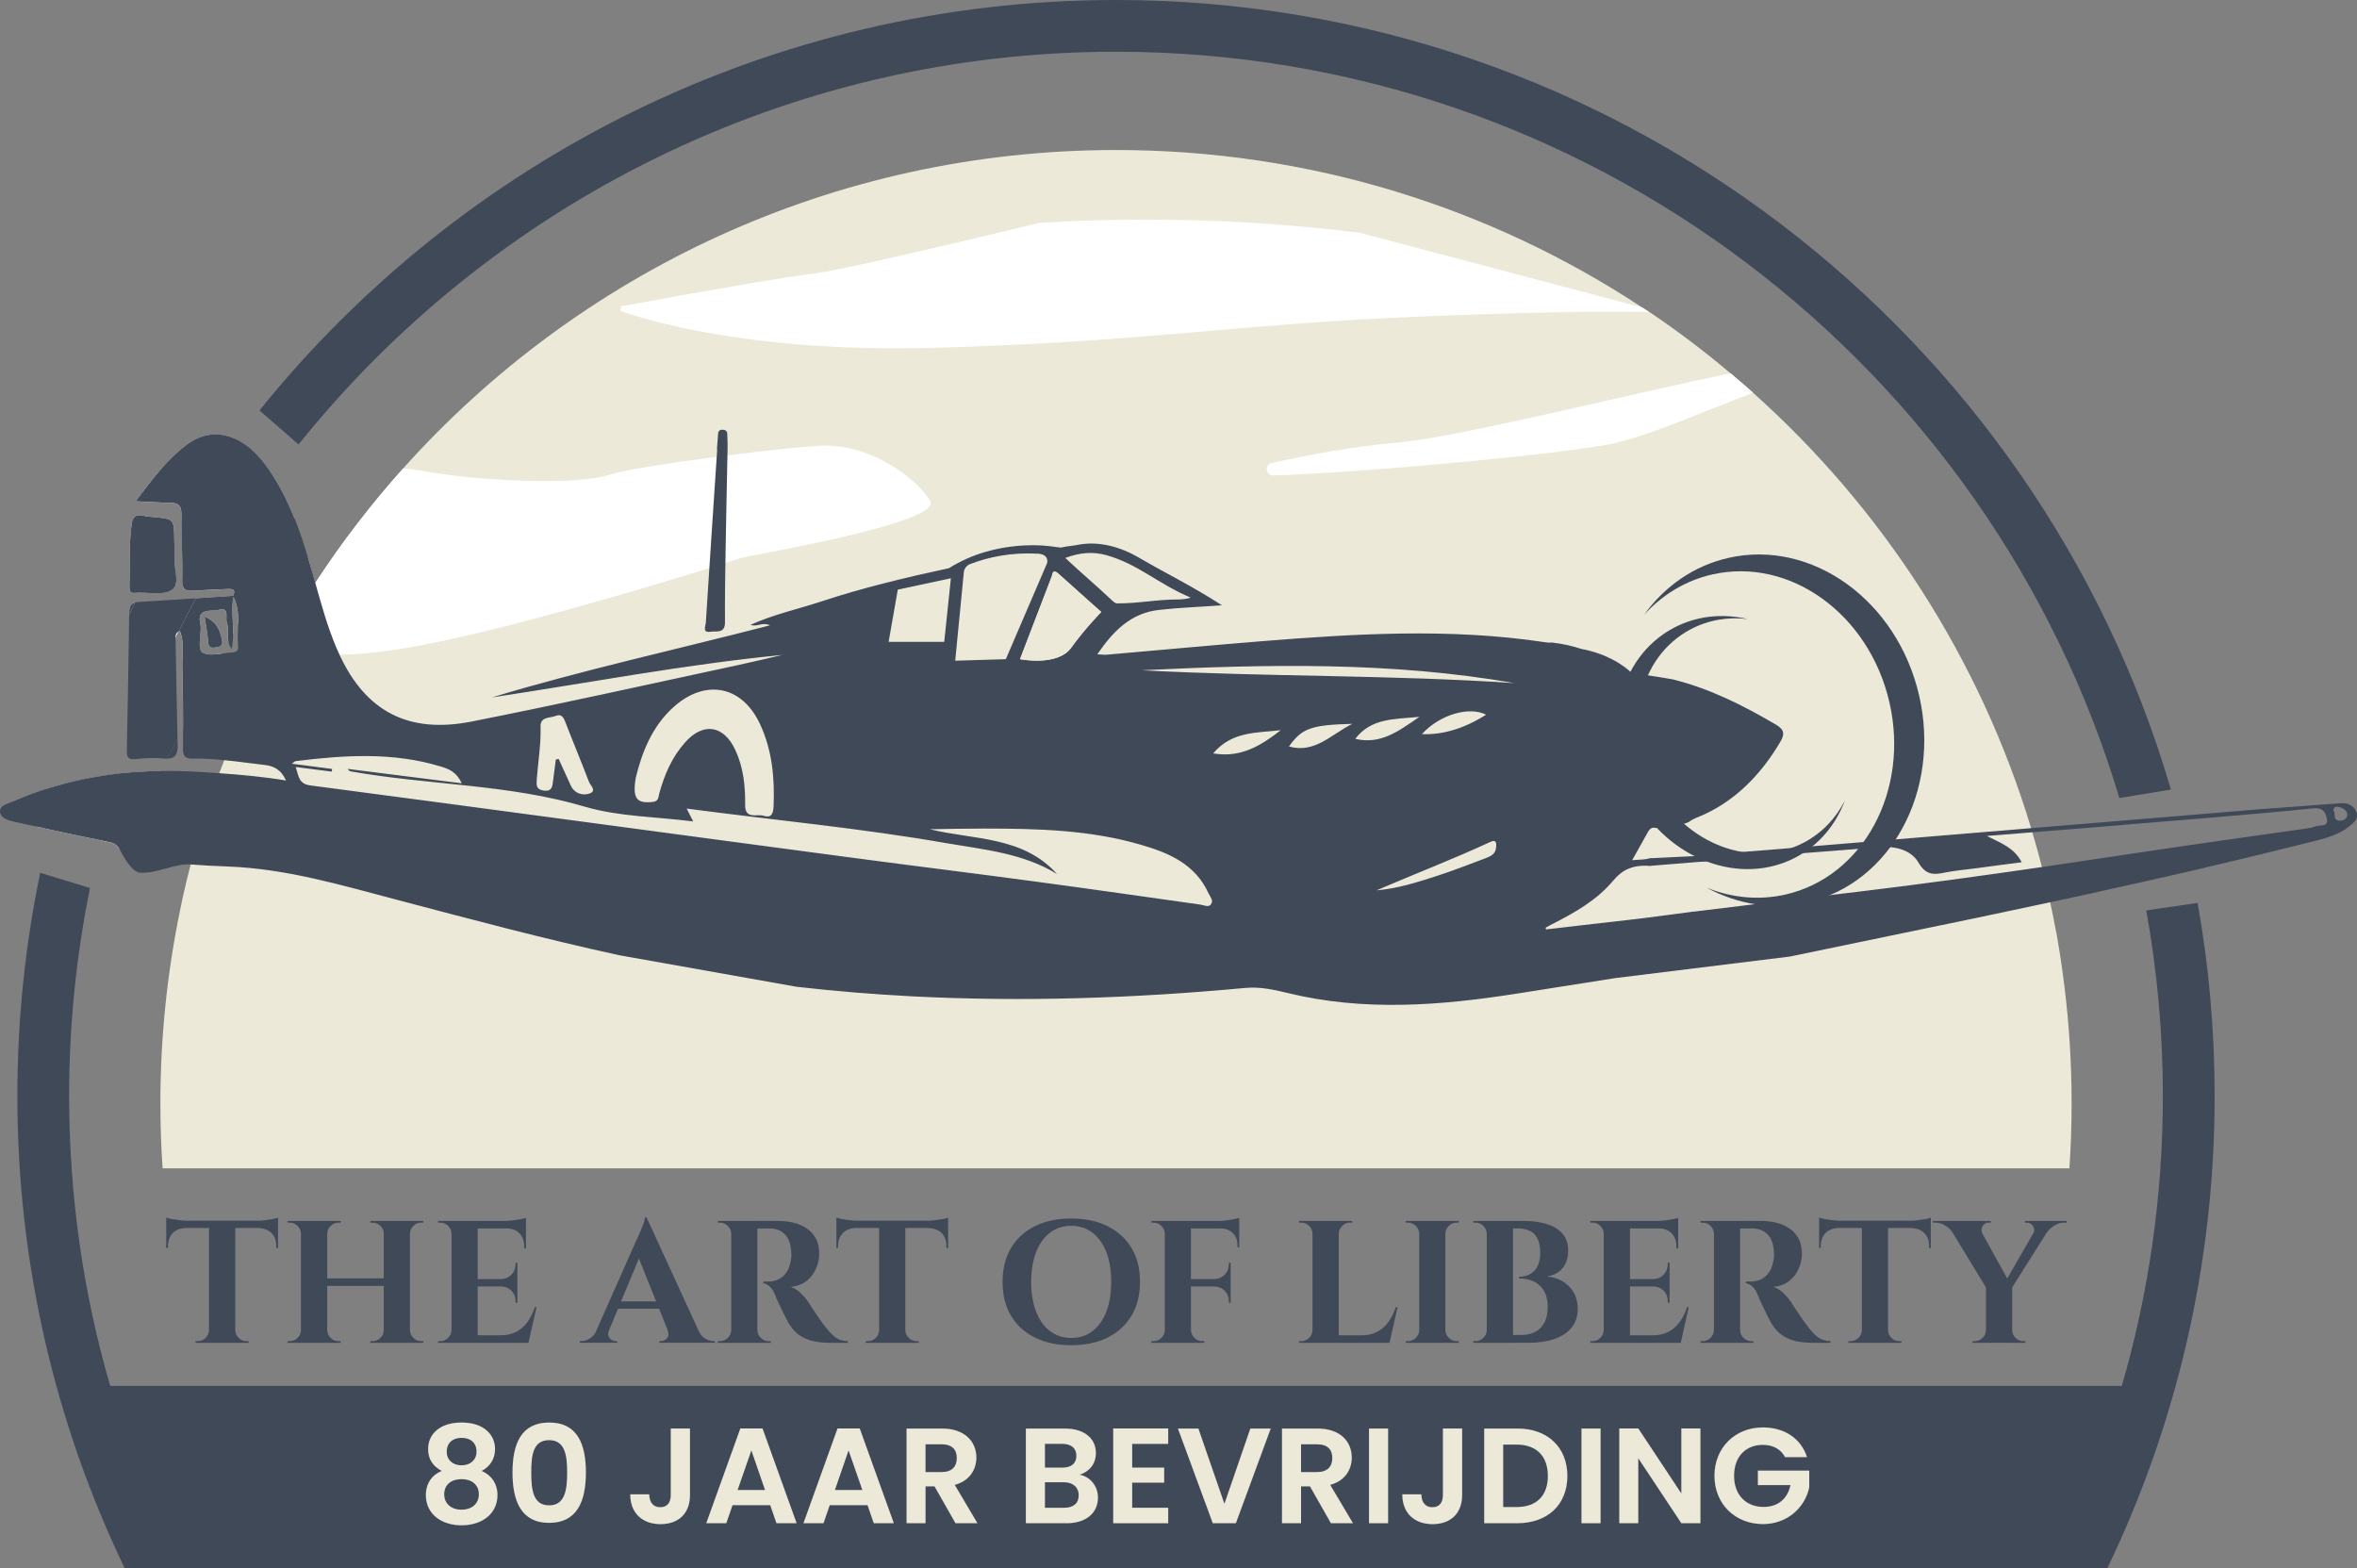 <?xml version="1.0" encoding="UTF-8"?> <svg xmlns="http://www.w3.org/2000/svg" width="233" height="155" viewBox="0 0 233 155" fill="none"><rect x="0" y="0" width="233" height="155" fill="#808080" stroke="none"/><g clip-path="url(#clip0_34_2)"><path d="M204.788 109.054C204.788 111.215 204.716 113.365 204.569 115.486H16.075C15.928 113.368 15.856 111.215 15.856 109.054C15.856 102.498 16.536 96.088 17.814 89.909V89.898C18.118 88.416 18.462 86.934 18.849 85.463C18.892 85.274 18.942 85.077 18.996 84.888C19.089 84.523 19.196 84.167 19.289 83.802C19.361 83.563 19.425 83.323 19.497 83.081C20.146 80.835 20.869 78.614 21.674 76.442C21.831 76.014 22 75.575 22.165 75.149C23.797 70.932 25.724 66.85 27.932 62.946C28.949 61.139 30.026 59.365 31.165 57.632V57.622C33.772 53.633 36.671 49.855 39.832 46.326C57.132 27.003 82.303 14.829 110.321 14.829C129.535 14.829 147.421 20.55 162.336 30.395C162.576 30.542 162.808 30.699 163.048 30.856H163.08C165.865 32.734 168.522 34.749 171.085 36.912C171.83 37.537 172.561 38.176 173.294 38.822C186.075 50.232 195.723 65.067 200.789 81.876C200.832 82.001 200.861 82.137 200.904 82.272C201.24 83.411 201.563 84.547 201.856 85.707C202.149 86.865 202.422 88.025 202.672 89.204C202.872 90.111 203.059 91.032 203.227 91.961C203.238 92.014 203.248 92.064 203.259 92.118C203.281 92.221 203.302 92.325 203.323 92.432C203.355 92.599 203.377 92.767 203.406 92.932C203.667 94.435 203.889 95.96 204.075 97.485C204.548 101.284 204.788 105.148 204.788 109.062V109.054Z" fill="#EDE9D8"></path><path d="M217.243 89.249L212.166 89.992C213.244 95.941 213.809 102.08 213.809 108.333C213.809 118.272 212.396 127.888 209.749 136.991H10.894C8.245 127.888 6.834 118.272 6.834 108.333C6.834 101.298 7.547 94.417 8.896 87.778L3.977 86.274C2.491 93.406 1.718 100.776 1.718 108.333C1.718 125.036 5.527 140.863 12.319 155H208.327C215.119 140.865 218.928 125.038 218.928 108.333C218.928 101.83 218.352 95.452 217.243 89.249ZM45.632 150.772C43.634 150.772 42.105 149.654 42.105 147.786C42.105 146.637 42.703 145.793 43.676 145.397C42.871 144.979 42.327 144.301 42.327 143.236C42.327 141.826 43.404 140.615 45.634 140.615C47.864 140.615 48.942 141.847 48.942 143.236C48.942 144.269 48.377 145.011 47.614 145.397C48.577 145.815 49.185 146.65 49.185 147.786C49.185 149.654 47.646 150.772 45.637 150.772H45.632ZM54.288 150.532C51.524 150.532 50.668 148.404 50.668 145.554C50.668 142.704 51.527 140.615 54.288 140.615C57.049 140.615 57.919 142.723 57.919 145.554C57.919 148.385 57.06 150.532 54.288 150.532ZM68.207 147.776C68.207 149.622 67.026 150.657 65.297 150.657C63.569 150.657 62.304 149.604 62.304 147.714H64.177C64.198 148.497 64.553 148.989 65.265 148.989C65.977 148.989 66.311 148.518 66.311 147.778V141.211H68.205V147.778L68.207 147.776ZM76.757 150.564L76.141 148.779H72.414L71.795 150.564H69.819L73.188 141.201H75.375L78.744 150.564H76.754H76.757ZM86.376 150.564L85.76 148.779H82.023L81.407 150.564H79.427L82.796 141.201H84.984L88.353 150.564H86.374H86.376ZM94.456 150.564L92.384 146.922H91.495V150.564H89.623V141.211H93.139C95.387 141.211 96.518 142.515 96.518 144.082C96.518 145.221 95.892 146.368 94.384 146.775L96.625 150.564H94.459H94.456ZM105.458 150.564H101.419V141.211H105.292C107.25 141.211 108.338 142.233 108.338 143.622C108.338 144.761 107.648 145.469 106.738 145.772C107.805 145.961 108.549 146.929 108.549 148.026C108.549 149.519 107.408 150.562 105.463 150.562L105.458 150.564ZM115.485 142.725H111.926V145.075H115.087V146.557H111.926V149.042H115.485V150.567H110.054V141.203H115.485V142.728V142.725ZM122.173 150.564H119.892L116.448 141.211H118.467L121.042 148.654L123.605 141.211H125.614L122.17 150.564H122.173ZM131.57 150.564L129.498 146.922H128.617V150.564H126.734V141.211H130.25C132.509 141.211 133.63 142.515 133.63 144.082C133.63 145.221 133.003 146.368 131.496 146.775L133.747 150.564H131.57ZM137.223 150.564H135.34V141.211H137.223V150.564ZM144.538 147.776C144.538 149.622 143.356 150.657 141.617 150.657C139.877 150.657 138.624 149.604 138.624 147.714H140.507C140.518 148.497 140.883 148.989 141.595 148.989C142.307 148.989 142.641 148.518 142.641 147.778V141.211H144.535V147.778L144.538 147.776ZM150.001 150.564H146.725V141.211H150.001C152.994 141.211 154.941 143.069 154.941 145.9C154.941 148.731 152.994 150.567 150.001 150.567V150.564ZM158.228 150.564H156.344V141.211H158.228V150.564ZM168.098 150.564H166.214L161.954 144.144V150.564H160.082V141.201H161.954L166.214 147.632V141.201H168.098V150.564ZM178.856 147.004C178.48 148.904 176.783 150.647 174.281 150.647C171.55 150.647 169.487 148.672 169.487 145.876C169.487 143.079 171.55 141.094 174.27 141.094C176.365 141.094 178.026 142.148 178.635 144.026H176.469C176.039 143.234 175.265 142.816 174.27 142.816C172.585 142.816 171.424 144.016 171.424 145.876C171.424 147.736 172.606 148.954 174.345 148.954C175.799 148.954 176.722 148.119 177.005 146.794H173.782V145.362H178.859V147.001L178.856 147.004Z" fill="#404958"></path><path d="M49.179 147.786C49.179 149.654 47.64 150.772 45.632 150.772C43.623 150.772 42.105 149.654 42.105 147.786C42.105 146.637 42.703 145.793 43.676 145.397C42.871 144.979 42.327 144.301 42.327 143.236C42.327 141.826 43.404 140.615 45.634 140.615C47.864 140.615 48.942 141.847 48.942 143.236C48.942 144.269 48.377 145.011 47.614 145.397C48.577 145.815 49.185 146.65 49.185 147.786H49.179Z" fill="#404958"></path><path d="M57.919 145.551C57.919 148.401 57.06 150.53 54.288 150.53C51.516 150.53 50.668 148.401 50.668 145.551C50.668 142.701 51.527 140.613 54.288 140.613C57.049 140.613 57.919 142.72 57.919 145.551Z" fill="#404958"></path><path d="M68.205 141.209V147.776C68.205 149.622 67.023 150.657 65.294 150.657C63.566 150.657 62.301 149.604 62.301 147.714H64.174C64.195 148.497 64.55 148.989 65.262 148.989C65.975 148.989 66.308 148.518 66.308 147.778V141.211H68.202L68.205 141.209Z" fill="#404958"></path><path d="M78.744 150.562H76.757L76.138 148.779H72.414L71.795 150.562H69.819L73.188 141.198H75.375L78.744 150.562Z" fill="#404958"></path><path d="M88.353 150.562H86.374L85.757 148.779H82.02L81.404 150.562H79.425L82.796 141.198H84.984L88.353 150.562Z" fill="#404958"></path><path d="M96.62 150.562H94.454L92.381 146.919H91.493V150.562H89.62V141.209H93.136C95.385 141.209 96.516 142.512 96.516 144.08C96.516 145.219 95.889 146.365 94.382 146.773L96.623 150.562H96.62Z" fill="#404958"></path><path d="M108.541 148.026C108.541 149.519 107.4 150.562 105.455 150.562H101.416V141.209H105.289C107.247 141.209 108.336 142.23 108.336 143.619C108.336 144.758 107.645 145.466 106.735 145.769C107.802 145.958 108.547 146.927 108.547 148.023L108.541 148.026Z" fill="#404958"></path><path d="M111.921 142.723V145.072H115.082V146.554H111.921V149.04H115.48V150.562H110.048V141.198H115.48V142.723H111.921Z" fill="#404958"></path><path d="M125.611 141.209L122.167 150.562H119.886L116.443 141.209H118.465L121.039 148.651L123.602 141.209H125.611Z" fill="#404958"></path><path d="M133.745 150.562H131.568L129.495 146.919H128.615V150.562H126.732V141.209H130.247C132.507 141.209 133.627 142.512 133.627 144.08C133.627 145.219 133 146.365 131.493 146.773L133.745 150.562Z" fill="#404958"></path><path d="M137.218 141.209H135.334V150.562H137.218V141.209Z" fill="#404958"></path><path d="M144.535 141.209V147.776C144.535 149.622 143.353 150.657 141.614 150.657C139.875 150.657 138.621 149.604 138.621 147.714H140.504C140.515 148.497 140.88 148.989 141.593 148.989C142.305 148.989 142.638 148.518 142.638 147.778V141.211H144.532L144.535 141.209Z" fill="#404958"></path><path d="M154.939 145.897C154.939 148.726 152.991 150.564 149.998 150.564H146.722V141.211H149.998C152.991 141.211 154.939 143.069 154.939 145.9V145.897Z" fill="#404958"></path><path d="M158.222 141.209H156.339V150.562H158.222V141.209Z" fill="#404958"></path><path d="M168.092 141.198V150.562H166.209L161.949 144.144V150.562H160.076V141.198H161.949L166.209 147.629V141.198H168.092Z" fill="#404958"></path><path d="M178.853 145.365V147.004C178.477 148.904 176.781 150.647 174.279 150.647C171.547 150.647 169.485 148.672 169.485 145.876C169.485 143.079 171.547 141.094 174.268 141.094C176.362 141.094 178.024 142.148 178.632 144.026H176.466C176.036 143.234 175.263 142.816 174.268 142.816C172.582 142.816 171.422 144.016 171.422 145.876C171.422 147.736 172.603 148.954 174.343 148.954C175.796 148.954 176.719 148.119 177.002 146.794H173.78V145.362H178.856L178.853 145.365Z" fill="#404958"></path><path d="M73.23 55.163C73.158 55.195 72.622 55.371 71.713 55.653C71.272 55.799 70.739 55.967 70.133 56.153C63.382 58.252 47.296 63.042 38.933 64.245C36.62 64.58 34.895 64.705 33.553 64.705C30.434 64.684 29.397 63.88 27.932 62.941C27.828 62.869 27.724 62.794 27.617 62.733C27.209 62.483 26.769 62.222 26.225 61.962C27.249 59.508 28.788 57.263 30.432 55.091C30.485 55.238 30.525 55.384 30.568 55.53C30.776 56.23 30.965 56.919 31.165 57.619C33.772 53.63 36.671 49.852 39.832 46.324C40.48 46.334 41.121 46.438 42.092 46.606C48.403 47.681 57.164 47.891 60.082 46.97C61.682 46.459 66.225 45.749 70.84 45.153C71.195 45.11 71.552 45.06 71.907 45.017C75.383 44.578 78.763 44.214 80.857 44.067C85.944 43.713 90.631 47.292 91.951 49.506C93.28 51.72 73.711 54.956 73.228 55.166L73.23 55.163Z" fill="white"></path><path d="M173.294 38.815C168.805 40.517 163.782 42.771 159.826 43.753C155.795 44.756 135.198 46.696 125.883 46.999C125.11 47.031 124.974 45.914 125.726 45.757C129.148 45.014 133.985 44.086 138.095 43.753C144.031 43.264 161.968 38.732 171.085 36.904C171.83 37.529 172.561 38.168 173.294 38.815Z" fill="white"></path><path d="M163.048 30.851C160.546 30.787 153.89 30.725 140.128 31.3C121.666 32.083 113.482 33.775 92.424 34.379C75.845 34.85 65.599 32.133 61.989 30.965C61.728 30.872 61.498 30.797 61.298 30.725C61.362 30.443 61.341 30.568 61.402 30.276C62.544 30.068 64.689 29.669 67.191 29.222C69.504 28.815 72.121 28.355 74.498 27.947C76.885 27.551 79.051 27.205 80.452 27.04C82.66 26.758 89.86 25.108 97.313 23.333C99.135 22.894 100.965 22.455 102.734 22.03H102.745C106.188 21.822 109.683 21.705 113.22 21.705C120.527 21.705 127.633 22.165 134.468 23.019L142.673 25.191L162.338 30.39C162.579 30.537 162.811 30.694 163.051 30.851H163.048Z" fill="white"></path><path d="M17.739 120.611C17.457 120.579 17.195 120.539 16.955 120.496C16.726 120.443 16.547 120.403 16.432 120.35V120.85L18.537 120.661C18.297 120.661 18.035 120.65 17.742 120.608L17.739 120.611ZM16.432 120.664V121.385H27.484V120.664H16.432ZM16.432 121.332V123.367L16.611 123.346V123.157C16.611 122.625 16.768 122.196 17.083 121.872C17.398 121.558 17.828 121.401 18.35 121.382V121.329H16.435L16.432 121.332ZM20.66 131.48C20.65 131.784 20.535 132.034 20.324 132.241C20.116 132.46 19.852 132.566 19.561 132.566H19.332V132.734H20.714V131.48H20.66ZM20.66 120.738V132.734H23.256V120.738H20.66ZM24.355 132.566C24.062 132.566 23.8 132.462 23.592 132.241C23.373 132.034 23.267 131.781 23.256 131.48H23.203V132.734H24.584V132.566H24.355ZM26.961 120.499C26.721 120.541 26.46 120.581 26.177 120.613C25.894 120.656 25.633 120.666 25.371 120.666L27.487 120.855V120.355C27.383 120.408 27.204 120.448 26.964 120.501L26.961 120.499ZM25.547 121.334V121.388C26.092 121.409 26.521 121.566 26.836 121.877C27.151 122.202 27.308 122.628 27.308 123.162V123.351L27.487 123.373V121.337H25.55L25.547 121.334Z" fill="#404958"></path><path d="M28.423 120.685V120.853H28.652C28.946 120.853 29.207 120.967 29.415 121.177C29.623 121.385 29.741 121.648 29.752 121.938H29.805V120.685H28.423ZM29.752 131.48C29.741 131.784 29.626 132.034 29.415 132.241C29.207 132.46 28.943 132.566 28.652 132.566H28.423V132.734H29.805V131.48H29.752ZM29.752 120.685V132.734H32.347V120.685H29.752ZM32.168 126.363V127.106H38.093V126.363H32.168ZM32.294 120.685V121.938H32.347C32.358 121.646 32.462 121.385 32.683 121.177C32.891 120.97 33.155 120.853 33.446 120.853H33.676V120.685H32.294ZM33.446 132.566C33.153 132.566 32.891 132.462 32.683 132.241C32.465 132.034 32.358 131.781 32.347 131.48H32.294V132.734H33.676V132.566H33.446ZM36.607 120.685V120.853H36.826C37.13 120.853 37.392 120.967 37.61 121.177C37.829 121.385 37.936 121.648 37.936 121.938H37.989V120.685H36.607ZM37.936 131.48C37.936 131.784 37.832 132.034 37.61 132.241C37.392 132.46 37.13 132.566 36.826 132.566H36.607V132.734H37.989V131.48H37.936ZM37.936 120.685V132.734H40.521V120.685H37.936ZM40.467 120.685V121.938H40.521C40.542 121.646 40.646 121.385 40.865 121.177C41.073 120.97 41.326 120.853 41.628 120.853H41.846V120.685H40.465H40.467ZM41.628 132.566C41.324 132.566 41.073 132.462 40.865 132.241C40.646 132.034 40.539 131.781 40.521 131.48H40.467V132.734H41.849V132.566H41.63H41.628Z" fill="#404958"></path><path d="M43.308 120.685V120.853H43.527C43.831 120.853 44.082 120.967 44.301 121.177C44.509 121.385 44.626 121.648 44.637 121.938H44.69V120.685H43.308ZM44.637 131.48C44.626 131.784 44.511 132.034 44.301 132.241C44.082 132.46 43.828 132.566 43.527 132.566H43.308V132.734H44.69V131.48H44.637ZM44.637 120.685V132.734H47.222V120.685H44.637ZM47.168 120.685V121.427H51.994V120.685H47.168ZM47.168 126.438V127.159H51.146V126.438H47.168ZM51.783 131.991H47.168V132.734H52.191L51.783 131.991ZM52.871 129.203C52.682 129.777 52.431 130.278 52.127 130.695C51.812 131.113 51.436 131.438 51.007 131.656C50.567 131.885 50.054 131.991 49.478 131.991L48.862 132.734H52.242L53.037 129.205H52.869L52.871 129.203ZM50.967 124.817V124.932C50.967 125.36 50.831 125.714 50.559 125.996C50.276 126.278 49.932 126.425 49.502 126.435V126.467H51.146V124.817H50.967ZM49.502 127.124V127.156C49.932 127.167 50.276 127.313 50.559 127.585C50.831 127.867 50.967 128.21 50.967 128.638V128.774H51.146V127.124H49.502ZM51.471 120.507C51.231 120.56 50.969 120.6 50.687 120.632C50.404 120.664 50.132 120.685 49.881 120.685L51.996 120.874V120.374C51.892 120.427 51.714 120.467 51.474 120.509L51.471 120.507ZM50.057 121.374V121.406C50.121 121.406 50.183 121.406 50.247 121.427C50.697 121.459 51.063 121.627 51.346 121.906C51.66 122.231 51.818 122.649 51.818 123.181V123.389H51.996V121.374H50.06H50.057Z" fill="#404958"></path><path d="M60.858 132.563C60.722 132.563 60.586 132.521 60.45 132.428C60.303 132.345 60.21 132.22 60.157 132.063C60.093 131.906 60.114 131.709 60.21 131.478H58.996C58.954 131.56 58.914 131.635 58.871 131.706L58.85 131.749C58.692 131.999 58.503 132.188 58.295 132.313C58.012 132.481 57.74 132.563 57.478 132.563H57.321V132.731H61.016V132.563H60.858ZM63.915 120.339H63.758C63.758 120.464 63.715 120.642 63.643 120.861C63.56 121.09 63.465 121.321 63.371 121.56C63.278 121.8 63.182 122.021 63.099 122.207C63.016 122.393 62.952 122.521 62.91 122.593L58.871 131.706L58.85 131.749L58.441 132.678H59.709L60.21 131.478L61.098 129.36L61.392 128.638L63.16 124.41L63.987 122.436L63.915 120.336V120.339ZM60.65 128.638V129.36H65.727V128.638H60.65ZM69.16 131.749C69.149 131.728 69.138 131.706 69.128 131.685L63.915 120.336L62.859 123.657L63.163 124.408L64.86 128.636L65.153 129.357L66.001 131.475L66.463 132.625H69.56L69.162 131.746L69.16 131.749ZM70.531 132.563C70.259 132.563 69.997 132.481 69.715 132.313C69.507 132.188 69.328 131.999 69.16 131.749C69.149 131.728 69.138 131.706 69.128 131.685C69.085 131.621 69.045 131.549 69.013 131.478H65.988C66.124 131.821 66.113 132.084 65.935 132.281C65.767 132.47 65.558 132.563 65.326 132.563H65.169V132.731H70.664V132.563H70.528H70.531Z" fill="#404958"></path><path d="M70.958 120.685V120.853H71.176C71.481 120.853 71.731 120.967 71.95 121.177C72.158 121.385 72.275 121.648 72.286 121.938H72.34V120.685H70.958ZM72.286 131.48C72.275 131.784 72.161 132.034 71.95 132.241C71.731 132.46 71.478 132.566 71.176 132.566H70.958V132.734H72.34V131.48H72.286ZM72.286 120.685V132.734H74.871V120.685H72.286ZM83.004 132.42C82.775 132.337 82.554 132.191 82.356 132.002C82.148 131.813 81.916 131.563 81.665 131.249C81.497 131.049 81.321 130.81 81.121 130.528C80.932 130.256 80.745 129.985 80.566 129.713C80.388 129.442 80.23 129.213 80.115 129.035C79.99 128.846 79.926 128.742 79.915 128.721C79.715 128.418 79.465 128.125 79.163 127.824C78.859 127.532 78.526 127.324 78.157 127.21C78.806 127.138 79.35 126.938 79.758 126.592C80.177 126.257 80.481 125.85 80.678 125.371C80.886 124.9 80.983 124.421 80.983 123.939C80.983 123.325 80.868 122.811 80.638 122.404C80.409 121.986 80.105 121.654 79.718 121.401C79.331 121.151 78.891 120.962 78.4 120.847C77.909 120.733 77.395 120.68 76.882 120.68H74.652C74.706 120.93 74.756 121.119 74.778 121.233C74.81 121.358 74.82 121.422 74.82 121.433H75.658C75.858 121.422 76.023 121.422 76.192 121.433C76.757 121.454 77.227 121.64 77.605 122.029C77.981 122.415 78.192 123.021 78.224 123.846C78.235 124.024 78.235 124.181 78.224 124.317C78.203 124.453 78.181 124.578 78.16 124.671C78.067 125.182 77.909 125.578 77.68 125.861C77.451 126.153 77.189 126.361 76.896 126.486C76.602 126.611 76.298 126.675 75.986 126.675H75.453V126.842C75.682 126.885 75.893 126.989 76.101 127.178C76.301 127.356 76.477 127.638 76.624 128.003C76.656 128.106 76.717 128.242 76.792 128.431C76.874 128.62 76.97 128.817 77.085 129.048C77.189 129.266 77.304 129.498 77.421 129.737C77.536 129.977 77.651 130.208 77.757 130.416C77.861 130.634 77.965 130.812 78.061 130.948C78.344 131.398 78.688 131.752 79.078 132.012C79.475 132.273 79.915 132.462 80.428 132.577C80.929 132.68 81.495 132.734 82.114 132.734H83.81V132.566C83.506 132.555 83.245 132.502 83.015 132.42H83.004ZM75.981 132.566C75.677 132.566 75.426 132.462 75.207 132.241C74.988 132.034 74.871 131.781 74.871 131.48H74.818V132.734H76.189V132.566H75.981Z" fill="#404958"></path><path d="M83.989 120.611C83.706 120.579 83.445 120.539 83.204 120.496C82.975 120.443 82.796 120.403 82.682 120.35V120.85L84.786 120.661C84.546 120.661 84.285 120.65 83.992 120.608L83.989 120.611ZM82.682 120.664V121.385H93.723V120.664H82.682ZM82.682 121.332V123.367L82.85 123.346V123.157C82.85 122.625 83.007 122.196 83.33 121.872C83.645 121.558 84.064 121.401 84.597 121.382V121.329H82.682V121.332ZM86.91 131.48C86.899 131.784 86.784 132.034 86.574 132.241C86.355 132.46 86.102 132.566 85.8 132.566H85.581V132.734H86.963V131.48H86.91ZM86.91 120.738V132.734H89.495V120.738H86.91ZM90.604 132.566C90.3 132.566 90.05 132.462 89.831 132.241C89.623 132.034 89.505 131.781 89.497 131.48H89.444V132.734H90.826V132.566H90.607H90.604ZM93.211 120.499C92.971 120.541 92.709 120.581 92.426 120.613C92.144 120.656 91.871 120.666 91.621 120.666L93.725 120.855V120.355C93.621 120.408 93.453 120.448 93.213 120.501L93.211 120.499ZM91.797 121.334V121.388C92.33 121.409 92.76 121.566 93.085 121.877C93.4 122.202 93.557 122.628 93.557 123.162V123.351L93.725 123.373V121.337H91.799L91.797 121.334Z" fill="#404958"></path><path d="M111.86 123.367C111.305 122.439 110.51 121.717 109.494 121.207C108.477 120.696 107.274 120.446 105.892 120.446C104.511 120.446 103.318 120.696 102.291 121.207C101.275 121.717 100.491 122.439 99.936 123.378C99.381 124.317 99.109 125.424 99.109 126.709C99.109 127.995 99.381 129.12 99.936 130.049C100.491 130.977 101.275 131.699 102.291 132.209C103.315 132.72 104.511 132.97 105.892 132.97C107.274 132.97 108.477 132.72 109.494 132.209C110.51 131.699 111.305 130.977 111.86 130.038C112.415 129.109 112.697 127.992 112.697 126.707C112.697 125.421 112.415 124.296 111.86 123.365V123.367ZM109.368 129.652C109.043 130.477 108.584 131.124 107.997 131.573C107.41 132.023 106.709 132.252 105.892 132.252C105.076 132.252 104.385 132.023 103.798 131.573C103.201 131.124 102.742 130.477 102.427 129.652C102.102 128.827 101.936 127.846 101.936 126.709C101.936 125.573 102.104 124.591 102.427 123.766C102.742 122.942 103.201 122.306 103.798 121.845C104.385 121.396 105.087 121.167 105.892 121.167C106.698 121.167 107.41 121.396 107.997 121.845C108.584 122.306 109.043 122.942 109.368 123.766C109.683 124.591 109.848 125.573 109.848 126.709C109.848 127.846 109.68 128.827 109.368 129.652Z" fill="#404958"></path><path d="M113.818 120.685V120.853H114.047C114.341 120.853 114.602 120.967 114.81 121.177C115.018 121.385 115.136 121.648 115.146 121.938H115.2V120.685H113.818ZM115.146 131.48C115.136 131.784 115.021 132.034 114.81 132.241C114.602 132.46 114.338 132.566 114.047 132.566H113.818V132.734H115.2V131.48H115.146ZM115.146 120.685V132.734H117.731V120.685H115.146ZM117.678 120.685V121.427H122.503V120.685H117.678ZM117.678 126.438V127.159H121.655V126.438H117.678ZM118.838 132.566C118.534 132.566 118.283 132.462 118.075 132.241C117.856 132.034 117.75 131.781 117.731 131.48H117.678V132.734H119.06V132.566H118.841H118.838ZM121.476 124.82V124.935C121.476 125.363 121.34 125.717 121.068 125.999C120.785 126.281 120.441 126.427 120.012 126.438V126.47H121.655V124.82H121.476ZM120.012 127.127V127.159C120.441 127.17 120.785 127.316 121.068 127.587C121.34 127.869 121.476 128.213 121.476 128.641V128.777H121.655V127.127H120.012ZM121.981 120.509C121.74 120.563 121.479 120.603 121.196 120.634C120.914 120.666 120.652 120.688 120.391 120.688L122.506 120.877V120.376C122.402 120.43 122.223 120.47 121.983 120.512L121.981 120.509ZM120.641 121.377V121.43C121.154 121.43 121.562 121.576 121.866 121.88C122.181 122.194 122.327 122.601 122.327 123.112V123.29H122.506V121.38H120.644L120.641 121.377Z" fill="#404958"></path><path d="M128.417 120.685V120.853H128.647C128.94 120.853 129.202 120.967 129.41 121.177C129.629 121.385 129.735 121.648 129.746 121.938H129.799V120.685H128.417ZM129.746 131.48C129.735 131.784 129.631 132.034 129.41 132.241C129.202 132.46 128.938 132.566 128.647 132.566H128.417V132.734H129.799V131.48H129.746ZM129.746 120.685V132.734H132.341V120.685H129.746ZM132.288 120.685V121.938H132.341C132.352 121.646 132.467 121.385 132.678 121.177C132.886 120.97 133.15 120.853 133.44 120.853H133.67V120.685H132.288ZM136.892 131.991H132.288V132.734H137.311L136.892 131.991ZM137.981 129.203C137.791 129.777 137.551 130.278 137.236 130.695C136.922 131.113 136.556 131.438 136.116 131.656C135.676 131.885 135.174 131.991 134.598 131.991L133.971 132.734H137.362L138.157 129.205H137.978L137.981 129.203Z" fill="#404958"></path><path d="M138.968 120.685V120.853H139.186C139.491 120.853 139.741 120.967 139.96 121.177C140.168 121.385 140.285 121.648 140.296 121.938H140.35V120.685H138.968ZM140.296 131.48C140.285 131.784 140.171 132.034 139.96 132.241C139.741 132.46 139.488 132.566 139.186 132.566H138.968V132.734H140.35V131.48H140.296ZM140.296 120.685V132.734H142.881V120.685H140.296ZM142.828 120.685V121.938H142.881C142.892 121.646 143.006 121.385 143.225 121.177C143.433 120.97 143.687 120.853 143.988 120.853H144.207V120.685H142.825H142.828ZM143.988 132.566C143.684 132.566 143.433 132.462 143.225 132.241C143.006 132.034 142.889 131.781 142.881 131.48H142.828V132.734H144.21V132.566H143.991H143.988Z" fill="#404958"></path><path d="M145.645 120.685V120.853H145.874C146.168 120.853 146.429 120.967 146.637 121.177C146.845 121.385 146.962 121.648 146.973 121.938H147.026V120.685H145.645ZM146.973 131.48C146.962 131.784 146.848 132.034 146.637 132.241C146.429 132.46 146.165 132.566 145.874 132.566H145.645V132.734H147.026V131.48H146.973ZM146.973 120.685V132.734H149.569V120.685H146.973ZM155.576 127.763C155.304 127.303 154.939 126.938 154.477 126.656C154.005 126.385 153.493 126.217 152.916 126.177C153.271 126.135 153.607 126.009 153.933 125.813C154.258 125.624 154.52 125.342 154.717 124.977C154.917 124.602 155.021 124.152 155.021 123.631C155.021 122.931 154.832 122.367 154.445 121.928C154.069 121.499 153.546 121.185 152.884 120.988C152.226 120.781 151.471 120.685 150.636 120.685H147.653C147.707 120.925 147.747 121.103 147.779 121.228C147.811 121.342 147.821 121.417 147.821 121.427H150.062C150.502 121.427 150.889 121.499 151.225 121.667C151.561 121.824 151.812 122.085 151.988 122.439C152.167 122.792 152.26 123.263 152.26 123.849C152.26 124.277 152.196 124.642 152.082 124.945C151.967 125.248 151.809 125.499 151.609 125.677C151.409 125.866 151.18 126.002 150.929 126.084C150.678 126.166 150.417 126.209 150.156 126.209V126.366C150.532 126.366 150.9 126.419 151.244 126.523C151.588 126.627 151.881 126.784 152.143 127.013C152.404 127.231 152.615 127.524 152.77 127.88C152.916 128.234 152.999 128.673 152.999 129.173C152.999 129.82 152.884 130.341 152.663 130.759C152.434 131.166 152.13 131.47 151.732 131.667C151.335 131.866 150.873 131.959 150.35 131.959H149.419C149.419 132.209 149.419 132.47 149.409 132.731H151.113C152.076 132.731 152.924 132.606 153.655 132.356C154.389 132.106 154.952 131.73 155.363 131.228C155.76 130.727 155.971 130.11 155.971 129.381C155.971 128.756 155.835 128.223 155.573 127.763H155.576Z" fill="#404958"></path><path d="M157.209 120.685V120.853H157.438C157.731 120.853 157.993 120.967 158.201 121.177C158.409 121.388 158.526 121.648 158.537 121.938H158.59V120.685H157.209ZM158.537 131.48C158.526 131.784 158.412 132.034 158.201 132.241C157.993 132.46 157.729 132.566 157.438 132.566H157.209V132.734H158.59V131.48H158.537ZM158.537 120.685V132.734H161.133V120.685H158.537ZM161.079 120.685V121.427H165.894V120.685H161.079ZM161.079 126.438V127.159H165.046V126.438H161.079ZM165.684 131.991H161.079V132.734H166.102L165.684 131.991ZM166.772 129.203C166.583 129.777 166.342 130.278 166.028 130.695C165.713 131.113 165.347 131.438 164.907 131.656C164.467 131.885 163.966 131.991 163.389 131.991L162.763 132.734H166.153L166.937 129.205H166.769L166.772 129.203ZM164.867 124.817V124.932C164.867 125.36 164.731 125.714 164.459 125.996C164.187 126.278 163.832 126.425 163.403 126.435V126.467H165.046V124.817H164.867ZM163.403 127.124V127.156C163.832 127.167 164.187 127.313 164.459 127.585C164.731 127.867 164.867 128.21 164.867 128.638V128.774H165.046V127.124H163.403ZM165.371 120.507C165.131 120.56 164.87 120.6 164.587 120.632C164.304 120.664 164.043 120.685 163.792 120.685L165.897 120.874V120.374C165.793 120.427 165.614 120.467 165.374 120.509L165.371 120.507ZM163.958 121.374V121.406C164.03 121.406 164.094 121.417 164.158 121.427C164.609 121.459 164.974 121.627 165.246 121.906C165.561 122.231 165.718 122.649 165.718 123.181V123.389H165.897V121.374H163.96H163.958Z" fill="#404958"></path><path d="M168.103 120.685V120.853H168.322C168.626 120.853 168.877 120.967 169.095 121.177C169.303 121.385 169.421 121.648 169.431 121.938H169.485V120.685H168.103ZM169.431 131.48C169.421 131.784 169.306 132.034 169.095 132.241C168.877 132.46 168.623 132.566 168.322 132.566H168.103V132.734H169.485V131.48H169.431ZM169.431 120.685V132.734H172.016V120.685H169.431ZM180.15 132.42C179.92 132.337 179.699 132.191 179.491 132.002C179.291 131.813 179.061 131.563 178.8 131.249C178.643 131.049 178.464 130.81 178.267 130.528C178.077 130.256 177.89 129.985 177.712 129.713C177.533 129.442 177.376 129.213 177.261 129.035C177.135 128.846 177.071 128.742 177.061 128.721C176.861 128.418 176.61 128.125 176.309 127.824C176.004 127.532 175.671 127.324 175.303 127.21C175.951 127.138 176.485 126.938 176.903 126.592C177.322 126.257 177.626 125.85 177.824 125.371C178.024 124.9 178.128 124.421 178.128 123.939C178.128 123.325 178.013 122.811 177.781 122.404C177.552 121.986 177.248 121.654 176.861 121.401C176.474 121.151 176.034 120.962 175.543 120.847C175.041 120.733 174.537 120.68 174.025 120.68H171.795C171.848 120.93 171.888 121.119 171.92 121.233C171.952 121.358 171.963 121.422 171.963 121.433H172.801C172.99 121.422 173.166 121.422 173.334 121.433C173.889 121.454 174.369 121.64 174.748 122.029C175.124 122.415 175.335 123.021 175.364 123.846C175.375 124.024 175.375 124.181 175.354 124.317C175.343 124.453 175.322 124.578 175.3 124.671C175.207 125.182 175.039 125.578 174.809 125.861C174.58 126.153 174.318 126.361 174.025 126.486C173.732 126.611 173.438 126.675 173.126 126.675H172.593V126.842C172.822 126.885 173.033 126.989 173.241 127.178C173.441 127.356 173.617 127.638 173.764 128.003C173.796 128.106 173.857 128.242 173.932 128.431C174.014 128.62 174.11 128.817 174.225 129.048C174.329 129.266 174.444 129.498 174.561 129.737C174.679 129.977 174.78 130.208 174.897 130.416C175.001 130.634 175.105 130.812 175.201 130.948C175.484 131.398 175.828 131.752 176.218 132.012C176.605 132.273 177.055 132.462 177.568 132.577C178.069 132.68 178.635 132.734 179.254 132.734H180.95V132.566C180.646 132.555 180.385 132.502 180.155 132.42H180.15ZM173.126 132.566C172.822 132.566 172.571 132.462 172.352 132.241C172.134 132.034 172.016 131.781 172.016 131.48H171.963V132.734H173.334V132.566H173.126Z" fill="#404958"></path><path d="M181.134 120.611C180.851 120.579 180.59 120.539 180.35 120.496C180.121 120.443 179.942 120.403 179.827 120.35V120.85L181.932 120.661C181.692 120.661 181.43 120.65 181.137 120.608L181.134 120.611ZM179.827 120.664V121.385H190.868V120.664H179.827ZM179.827 121.332V123.367L179.995 123.346V123.157C179.995 122.625 180.153 122.196 180.475 121.872C180.79 121.558 181.209 121.401 181.742 121.382V121.329H179.827V121.332ZM184.055 131.48C184.045 131.784 183.93 132.034 183.719 132.241C183.5 132.46 183.247 132.566 182.945 132.566H182.727V132.734H184.109V131.48H184.055ZM184.055 120.738V132.734H186.64V120.738H184.055ZM187.75 132.566C187.446 132.566 187.195 132.462 186.976 132.241C186.768 132.034 186.651 131.781 186.64 131.48H186.587V132.734H187.969V132.566H187.75ZM190.356 120.499C190.116 120.541 189.855 120.581 189.572 120.613C189.289 120.656 189.017 120.666 188.766 120.666L190.871 120.855V120.355C190.767 120.408 190.599 120.448 190.359 120.501L190.356 120.499ZM188.942 121.334V121.388C189.476 121.409 189.905 121.566 190.22 121.877C190.545 122.202 190.7 122.628 190.7 123.162V123.351L190.868 123.373V121.337H188.942V121.334Z" fill="#404958"></path><path d="M191.076 120.685V120.853H191.316C191.682 120.853 192.029 120.956 192.333 121.167C192.647 121.374 192.888 121.606 193.045 121.877L195.966 121.93C195.851 121.691 195.862 121.451 195.987 121.209C196.123 120.98 196.313 120.855 196.563 120.855H196.793V120.688H191.079L191.076 120.685ZM198.423 126.374L195.963 121.928L195.283 120.706H192.333L193.045 121.874L196.321 127.26L196.374 127.343L197.964 127.186H197.975L198.834 127.103L198.425 126.371L198.423 126.374ZM196.318 131.48C196.307 131.784 196.203 132.034 195.985 132.241C195.777 132.46 195.512 132.566 195.222 132.566H194.992V132.734H196.374V131.48H196.321H196.318ZM196.318 127.188V132.731H198.914V127.188H196.318ZM201.688 120.706L200.997 121.906C200.997 121.906 200.986 121.917 200.986 121.928L198.423 126.374L197.961 127.188L197.857 127.367L198.738 127.534L198.916 127.252L202.307 121.874L203.04 120.706H201.691H201.688ZM200.013 132.566C199.719 132.566 199.458 132.462 199.239 132.241C199.02 132.034 198.914 131.781 198.914 131.48H198.86V132.734H200.221V132.566H200.013ZM200.17 120.685V120.853H200.378C200.536 120.853 200.682 120.917 200.808 121.02C200.933 121.124 201.026 121.27 201.069 121.438C201.112 121.595 201.09 121.752 200.997 121.909C200.997 121.92 200.986 121.92 200.986 121.93L202.304 121.877H202.315C202.483 121.606 202.734 121.377 203.048 121.167C203.363 120.959 203.697 120.853 204.054 120.853H204.294V120.685H200.17Z" fill="#404958"></path><path d="M47.608 145.394C48.371 145.008 48.937 144.266 48.937 143.233C48.937 141.845 47.859 140.613 45.629 140.613C43.399 140.613 42.321 141.823 42.321 143.233C42.321 144.298 42.865 144.976 43.671 145.394C42.697 145.791 42.1 146.637 42.1 147.784C42.1 149.652 43.628 150.769 45.626 150.769C47.624 150.769 49.174 149.652 49.174 147.784C49.174 146.645 48.566 145.809 47.603 145.394H47.608ZM45.629 142.127C46.528 142.127 47.104 142.616 47.104 143.505C47.104 144.309 46.485 144.841 45.629 144.841C44.773 144.841 44.164 144.319 44.164 143.516C44.164 142.608 44.762 142.127 45.629 142.127ZM45.629 149.226C44.551 149.226 43.914 148.579 43.914 147.712C43.914 146.719 44.647 146.208 45.629 146.208C46.611 146.208 47.336 146.741 47.336 147.712C47.336 148.569 46.709 149.226 45.629 149.226Z" fill="#EDE9D8"></path><path d="M54.285 140.613C51.522 140.613 50.665 142.72 50.665 145.551C50.665 148.382 51.524 150.53 54.285 150.53C57.046 150.53 57.916 148.401 57.916 145.551C57.916 142.701 57.057 140.613 54.285 140.613ZM54.285 148.797C52.706 148.797 52.517 147.294 52.517 145.551C52.517 143.808 52.706 142.355 54.285 142.355C55.864 142.355 56.065 143.88 56.065 145.551C56.065 147.222 55.875 148.797 54.285 148.797Z" fill="#EDE9D8"></path><path d="M66.311 141.209V147.776C66.311 148.518 65.967 148.986 65.265 148.986C64.564 148.986 64.198 148.497 64.177 147.712H62.304C62.304 149.601 63.539 150.655 65.297 150.655C67.055 150.655 68.207 149.622 68.207 147.773V141.206H66.314L66.311 141.209Z" fill="#EDE9D8"></path><path d="M75.375 141.198H73.188L69.819 150.562H71.795L72.414 148.776H76.141L76.757 150.562H78.747L75.378 141.198H75.375ZM72.916 147.283L74.276 143.369L75.626 147.283H72.916Z" fill="#EDE9D8"></path><path d="M84.984 141.198H82.796L79.427 150.562H81.407L82.023 148.776H85.76L86.376 150.562H88.356L84.987 141.198H84.984ZM82.535 147.283L83.885 143.369L85.245 147.283H82.535Z" fill="#EDE9D8"></path><path d="M94.382 146.773C95.889 146.365 96.516 145.216 96.516 144.08C96.516 142.512 95.385 141.209 93.136 141.209H89.62V150.562H91.493V146.919H92.381L94.454 150.562H96.62L94.379 146.773H94.382ZM93.064 145.509H91.493V142.763H93.064C94.12 142.763 94.582 143.284 94.582 144.12C94.582 144.955 94.12 145.509 93.064 145.509Z" fill="#EDE9D8"></path><path d="M106.73 145.772C107.64 145.469 108.331 144.758 108.331 143.622C108.331 142.233 107.242 141.211 105.284 141.211H101.411V150.564H105.45C107.397 150.564 108.536 149.521 108.536 148.028C108.536 146.932 107.792 145.961 106.725 145.775L106.73 145.772ZM103.297 142.723H105.012C105.903 142.723 106.405 143.151 106.405 143.901C106.405 144.652 105.903 145.07 105.012 145.07H103.297V142.72V142.723ZM105.191 149.04H103.297V146.514H105.148C106.058 146.514 106.634 147.004 106.634 147.808C106.634 148.611 106.1 149.04 105.191 149.04Z" fill="#EDE9D8"></path><path d="M115.48 142.723V141.198H110.048V150.562H115.48V149.037H111.921V146.552H115.082V145.07H111.921V142.72H115.48V142.723Z" fill="#EDE9D8"></path><path d="M123.602 141.209L121.039 148.651L118.465 141.209H116.445L119.889 150.562H122.17L125.614 141.209H123.605H123.602Z" fill="#EDE9D8"></path><path d="M131.493 146.773C133 146.365 133.627 145.216 133.627 144.08C133.627 142.512 132.507 141.209 130.247 141.209H126.732V150.562H128.615V146.919H129.495L131.568 150.562H133.745L131.493 146.773ZM130.186 145.509H128.615V142.763H130.186C131.232 142.763 131.704 143.284 131.704 144.12C131.704 144.955 131.232 145.509 130.186 145.509Z" fill="#EDE9D8"></path><path d="M135.334 141.209V150.562H137.218V141.209H135.334Z" fill="#EDE9D8"></path><path d="M142.641 141.209V147.776C142.641 148.518 142.297 148.986 141.595 148.986C140.894 148.986 140.518 148.497 140.507 147.712H138.624C138.624 149.601 139.859 150.655 141.617 150.655C143.375 150.655 144.538 149.622 144.538 147.773V141.206H142.644L142.641 141.209Z" fill="#EDE9D8"></path><path d="M149.998 141.209H146.722V150.562H149.998C152.991 150.562 154.939 148.723 154.939 145.894C154.939 143.066 152.991 141.206 149.998 141.206V141.209ZM149.926 148.965H148.598V142.794H149.926C151.903 142.794 153.013 143.952 153.013 145.894C153.013 147.837 151.903 148.965 149.926 148.965Z" fill="#EDE9D8"></path><path d="M156.339 141.209V150.562H158.222V141.209H156.339Z" fill="#EDE9D8"></path><path d="M166.209 141.198V147.629L161.949 141.198H160.076V150.562H161.949V144.141L166.209 150.562H168.092V141.198H166.209Z" fill="#EDE9D8"></path><path d="M173.777 145.365V146.796H176.999C176.717 148.122 175.796 148.957 174.34 148.957C172.603 148.957 171.419 147.778 171.419 145.878C171.419 143.979 172.579 142.818 174.265 142.818C175.26 142.818 176.034 143.236 176.463 144.029H178.629C178.021 142.151 176.359 141.097 174.265 141.097C171.544 141.097 169.482 143.079 169.482 145.878C169.482 148.678 171.544 150.649 174.276 150.649C176.778 150.649 178.472 148.907 178.851 147.007V145.368H173.774L173.777 145.365Z" fill="#EDE9D8"></path><path d="M6.194 77.515C5.743 78.997 5.335 80.5 4.959 82.014C6.624 82.379 8.299 82.725 9.971 83.079C10.537 80.833 11.175 78.622 11.887 76.45C9.971 76.668 8.067 77.014 6.194 77.515ZM17.246 55.174C17.278 54.548 17.246 53.92 17.225 53.285C17.225 53.034 17.214 52.813 17.214 52.627C16.032 54.58 14.912 56.563 13.866 58.588C14.976 58.588 16.232 58.827 16.995 58.316C17.833 57.752 17.203 56.259 17.246 55.174ZM17.339 63.045C17.443 62.827 17.547 62.616 17.665 62.409C17.361 62.587 17.339 62.816 17.339 63.045ZM110.321 0C76.127 0 45.568 15.848 25.651 40.568L29.514 43.929C48.489 20.284 77.656 5.114 110.321 5.114C157.123 5.114 196.78 36.265 209.507 78.882L214.604 78.047C201.437 33.001 159.668 0 110.321 0ZM26.508 46.31C25.849 45.382 25.105 44.535 24.152 43.889C23.901 43.721 23.651 43.575 23.4 43.45C21.453 46.039 19.633 48.7 17.926 51.456C17.916 53.388 18.073 55.339 18.009 57.281C17.966 58.356 18.417 58.449 19.255 58.388C19.433 58.377 19.62 58.356 19.799 58.356C21.965 54.453 24.382 50.703 27.041 47.133C26.873 46.85 26.697 46.579 26.508 46.308V46.31Z" fill="#404958"></path><path d="M11.887 76.45C13.204 76.315 14.536 76.232 15.864 76.221L11.793 83.917C11.511 83.416 11.102 83.299 10.58 83.206C10.38 83.164 10.171 83.124 9.971 83.081C8.296 82.727 6.621 82.381 4.959 82.017C4.519 81.924 4.079 81.828 3.652 81.724L4.49 78.028C5.055 77.839 5.621 77.674 6.197 77.517C8.069 77.017 9.974 76.671 11.889 76.453L11.887 76.45Z" fill="white"></path><path d="M12.799 58.034C12.852 55.967 12.735 53.899 13.007 51.842C13.101 51.092 13.405 50.821 14.138 50.975C14.493 51.047 14.861 51.068 15.216 51.121C16.942 51.267 17.163 51.289 17.214 52.625C17.214 52.813 17.225 53.032 17.225 53.282C17.246 53.918 17.278 54.546 17.246 55.171C17.203 56.257 17.833 57.749 16.995 58.314C16.232 58.825 14.976 58.585 13.866 58.585C13.762 58.585 13.666 58.585 13.573 58.596C13.49 58.596 13.394 58.596 13.301 58.606C12.86 58.649 12.788 58.407 12.799 58.032V58.034Z" fill="white"></path><path d="M21.298 64.005C20.786 64.069 20.596 63.963 20.564 63.399C20.532 62.656 20.364 61.916 20.22 60.945C21.434 61.446 21.759 62.302 21.946 63.263C22.061 63.795 21.789 63.941 21.298 64.005Z" fill="white"></path><path d="M13.365 59.548C13.165 59.945 12.967 60.341 12.778 60.748V60.434C12.788 59.934 12.946 59.652 13.365 59.548Z" fill="white"></path><path d="M17.665 62.409C17.55 62.616 17.446 62.827 17.339 63.045C17.339 62.816 17.361 62.584 17.665 62.409Z" fill="white"></path><path d="M23.536 61.709C23.568 60.78 23.525 59.862 23.064 58.984C22.864 60.174 23.053 61.374 23.043 62.648L22.592 63.494C22.413 62.794 22.645 62.127 22.424 61.562C22.245 61.102 22.728 59.966 21.639 60.277C20.938 60.485 19.369 59.995 19.817 61.749C19.849 61.874 19.839 62.02 19.839 62.156C19.828 62.981 19.513 64.266 20.058 64.527C20.602 64.788 21.303 64.684 22.016 64.591L18.092 72.004C18.102 69.968 18.07 67.943 18.02 65.908C17.988 64.758 18.27 63.537 17.758 62.358C17.726 62.379 17.694 62.39 17.665 62.411C18.198 61.315 18.774 60.219 19.361 59.144C20.596 59.072 21.821 58.987 23.056 58.904C23.371 58.154 22.826 58.215 22.365 58.236C21.506 58.268 20.66 58.3 19.802 58.361C19.623 58.361 19.436 58.383 19.257 58.393C18.42 58.457 17.969 58.361 18.012 57.286C18.076 55.344 17.918 53.394 17.929 51.462C17.929 51.283 17.929 51.108 17.939 50.94C17.961 49.937 17.595 49.698 16.715 49.698C15.691 49.687 14.664 49.605 13.407 49.551C14.997 47.462 16.422 45.501 18.39 44.019C19.991 42.798 21.72 42.63 23.403 43.455C23.654 43.58 23.904 43.727 24.155 43.894C25.107 44.541 25.852 45.387 26.511 46.316C26.7 46.587 26.876 46.858 27.044 47.141C27.871 48.434 28.53 49.801 29.095 51.212L23.539 61.714L23.536 61.709Z" fill="white"></path><path d="M17.558 73.598C17.558 73.417 17.55 73.228 17.55 73.036L16.518 74.989C17.353 74.974 17.595 74.521 17.558 73.595V73.598ZM12.775 60.44V60.751C12.964 60.341 13.162 59.947 13.359 59.554C12.943 59.652 12.791 59.939 12.775 60.44Z" fill="#404958"></path><path d="M232.928 80.253C232.677 79.593 232.069 79.345 231.381 79.396C228.732 79.593 226.075 79.782 223.426 79.987C222.007 80.101 220.572 80.229 219.145 80.343C217.877 80.45 216.602 80.556 215.335 80.66C213.612 80.803 211.881 80.947 210.144 81.091C209.923 81.107 209.712 81.128 209.477 81.144C206.594 81.386 203.694 81.628 200.794 81.862C192.066 82.589 183.335 83.307 174.607 84.028C172.374 84.217 170.16 84.34 167.943 84.603L163.336 84.824H163.147C162.781 84.947 162.213 84.976 161.349 85.029C161.904 84.028 162.397 83.142 162.891 82.264C163.059 81.969 163.261 81.743 163.627 81.833C164.782 81.916 165.958 81.636 166.905 81.28C167.148 81.091 167.46 80.923 167.847 80.772C168.279 80.604 168.706 80.402 169.122 80.181C169.146 80.165 169.159 80.165 169.159 80.165C172.051 78.635 174.284 76.227 175.991 73.329C176.439 72.571 176.402 72.126 175.559 71.626C172.342 69.734 169.039 68.074 165.411 67.166L165.382 67.158C165.065 67.105 162.853 66.703 161.343 66.56C160.994 66.219 160.356 65.682 159.385 65.181C158.588 64.764 157.563 64.373 156.288 64.136C155.461 63.856 154.496 63.635 153.397 63.508C153.178 63.545 152.956 63.524 152.735 63.478L152.652 63.47C143.332 62.071 133.971 62.638 124.643 63.388C119.572 63.798 114.501 64.274 109.424 64.713C109.165 64.737 108.909 64.689 108.475 64.676C110.046 62.374 111.798 60.586 114.599 60.285C116.549 60.065 118.523 59.998 120.793 59.83C117.582 57.771 115.464 56.802 112.399 55.014C110.889 54.152 108.771 53.455 106.682 53.833C105.871 53.984 105.666 53.955 104.852 54.128C104.852 54.128 104.108 54.029 104.1 54.029C103.742 53.968 98.522 53.197 93.808 56.164C89.551 57.079 85.323 58.087 81.169 59.458C78.878 60.216 76.509 60.714 74.185 61.767C74.847 62.01 75.325 61.456 76.114 61.813C66.794 64.221 57.617 66.227 48.614 68.939C58.185 67.499 67.695 65.682 77.344 64.737C75.871 65.078 74.383 65.434 72.91 65.751C64.15 67.629 55.4 69.591 46.611 71.323C40.363 72.557 36.143 70.309 33.556 64.705C33.449 64.487 33.35 64.25 33.251 64.024C32.371 61.948 31.779 59.785 31.171 57.627V57.611C30.973 56.914 30.784 56.225 30.57 55.53C30.533 55.379 30.488 55.235 30.434 55.091C30.048 53.774 29.623 52.47 29.098 51.206C28.53 49.799 27.876 48.428 27.049 47.133C26.881 46.853 26.7 46.579 26.51 46.308C25.849 45.376 25.113 44.535 24.158 43.883C23.907 43.716 23.656 43.572 23.405 43.444C21.719 42.62 19.991 42.785 18.388 44.011C16.422 45.496 15.002 47.457 13.407 49.546C14.658 49.591 15.691 49.682 16.718 49.69C17.598 49.69 17.963 49.932 17.939 50.932C17.931 51.1 17.931 51.273 17.931 51.454C17.916 53.386 18.076 55.339 18.014 57.276C17.969 58.351 18.417 58.449 19.26 58.38C19.433 58.372 19.625 58.351 19.799 58.351C20.663 58.29 21.506 58.26 22.365 58.228C22.829 58.205 23.373 58.146 23.056 58.894C21.826 58.976 20.596 59.061 19.367 59.136C18.774 60.211 18.206 61.31 17.667 62.398C17.697 62.382 17.729 62.369 17.766 62.345C18.276 63.526 17.993 64.753 18.025 65.894C18.078 67.93 18.108 69.96 18.099 71.991C18.099 72.664 18.099 73.332 18.084 74.013C18.076 74.822 18.38 75.013 19.1 74.989C20.124 74.966 21.149 75.035 22.168 75.141C23.488 75.263 24.795 75.46 26.116 75.609C27.012 75.708 27.756 76.011 28.279 77.153C26.009 76.767 23.832 76.586 21.674 76.426C21.061 76.397 20.452 76.357 19.836 76.312C18.508 76.229 17.187 76.189 15.867 76.213C14.538 76.221 13.21 76.304 11.889 76.44C9.977 76.66 8.072 77.001 6.197 77.507C5.621 77.658 5.058 77.826 4.49 78.015C3.457 78.347 2.441 78.733 1.422 79.172C0.883 79.415 -0.027 79.558 0.003 80.21C0.032 80.929 0.944 81.118 1.582 81.264C2.273 81.424 2.964 81.575 3.655 81.711C4.079 81.817 4.519 81.908 4.959 82.006C6.629 82.371 8.299 82.717 9.977 83.065C10.174 83.111 10.387 83.148 10.585 83.193C11.108 83.284 11.511 83.406 11.799 83.903C11.815 83.933 11.836 83.965 11.86 84.01C12.255 84.797 13.044 86.205 13.871 86.258C15.512 86.381 17.211 85.335 18.852 85.449C20.098 85.54 21.341 85.617 22.586 85.654C28.303 85.875 33.721 87.488 39.179 88.925C46.504 90.856 53.821 92.817 61.221 94.422L78.718 97.535L78.779 97.543C82.567 97.974 86.355 98.286 90.135 98.483C101.104 99.049 112.086 98.679 123.064 97.658C124.499 97.522 125.841 97.801 127.201 98.134C134.83 100.013 142.452 99.398 150.078 98.195C153.237 97.695 156.4 97.203 159.673 96.681L176.935 94.552C180.699 93.773 184.389 93.009 188.078 92.243C192.96 91.242 197.825 90.228 202.683 89.183C205.286 88.629 207.882 88.062 210.478 87.472C210.864 87.389 211.251 87.304 211.638 87.214C213.3 86.849 214.97 86.463 216.632 86.077C217.125 85.971 217.619 85.859 218.104 85.729C221.793 84.872 225.467 83.973 229.14 83.049C230.234 82.762 231.311 82.413 232.213 81.703C232.677 81.338 233.2 80.907 232.933 80.242L232.928 80.253ZM22.962 64.49C22.658 64.498 22.349 64.551 22.021 64.596C21.309 64.686 20.61 64.793 20.063 64.527C19.516 64.269 19.836 62.983 19.841 62.156C19.841 62.02 19.849 61.877 19.817 61.746C19.369 59.998 20.941 60.49 21.639 60.277C22.733 59.966 22.248 61.102 22.429 61.565C22.648 62.127 22.413 62.792 22.597 63.497C22.65 63.715 22.741 63.936 22.909 64.162C23 63.649 23.045 63.148 23.045 62.648C23.053 61.376 22.864 60.174 23.069 58.984C23.525 59.862 23.571 60.778 23.539 61.709C23.523 62.451 23.464 63.202 23.547 63.936C23.576 64.306 23.349 64.474 22.962 64.49ZM109.387 54.881C112.492 55.743 114.602 57.789 117.691 59.061C117.448 59.213 116.72 59.242 116.667 59.25C114.154 59.258 112.727 59.644 110.411 59.644C110.289 59.644 110.091 59.5 109.963 59.378C108.384 57.88 106.965 56.712 105.311 55.152C106.73 54.615 108.029 54.501 109.387 54.881ZM104.689 56.76C106.047 57.986 107.421 59.213 108.864 60.493C108.864 60.493 107.255 62.135 105.895 64.021C104.529 65.913 100.832 65.157 100.832 65.157L103.99 56.927C104.073 56.307 104.356 56.451 104.689 56.76ZM95.278 56.579C95.307 56.209 95.55 55.889 95.908 55.754C97.751 55.043 99.992 54.604 102.39 54.724C103.793 54.7 103.513 55.655 103.513 55.655L99.429 65.157L94.427 65.309L95.278 56.579ZM62.851 76.863C63.414 74.59 64.353 71.85 66.668 69.814C69.827 67.057 73.409 67.824 75.146 71.607C76.33 74.167 76.581 76.876 76.474 79.633C76.45 80.285 76.346 80.913 75.503 80.638C74.828 80.418 73.636 81.056 73.66 79.534C73.684 77.688 73.487 75.846 72.689 74.135C71.537 71.653 69.493 71.365 67.695 73.417C66.42 74.856 65.676 76.589 65.174 78.422C65.076 78.792 65.121 79.21 64.513 79.271C62.966 79.43 62.493 78.983 62.851 76.863ZM53.058 77.089C53.181 75.333 53.49 73.598 53.437 71.834C53.4 70.833 54.309 71.001 54.894 70.775C55.568 70.508 55.728 70.98 55.926 71.472C56.67 73.403 57.473 75.317 58.209 77.249C58.345 77.613 58.954 78.119 58.399 78.385C57.881 78.627 57.132 78.574 56.659 78.02C56.462 77.799 56.355 77.475 56.219 77.195C55.886 76.461 55.552 75.743 55.224 75.016C55.126 75.032 55.027 75.053 54.944 75.077C54.846 75.774 54.755 76.493 54.672 77.198C54.603 77.773 54.557 78.257 53.738 78.145C53.01 78.039 53.026 77.624 53.056 77.094L53.058 77.089ZM119.694 89.409C119.444 89.704 119.012 89.47 118.67 89.417C113.303 88.666 107.944 87.887 102.563 87.168C96.529 86.352 90.458 85.609 84.416 84.805C66.503 82.429 48.582 79.989 30.666 77.634C29.506 77.475 29.535 76.711 29.231 75.817L32.798 76.272L32.827 76.006L28.85 75.49C29.093 75.322 29.154 75.232 29.237 75.232C34.041 74.641 38.845 74.324 43.575 75.769C44.373 76.003 45.154 76.323 45.64 77.427L34.369 76.003C34.484 76.208 34.612 76.237 34.74 76.261C42.414 77.616 50.284 77.504 57.86 79.752C61.216 80.729 64.865 80.729 68.525 81.197C68.29 80.742 68.122 80.402 67.879 79.925C76.578 81.078 85.117 81.862 93.565 83.347C97.3 83.983 101.141 84.34 104.489 86.391C101.096 82.621 96.262 83.036 91.927 81.969C93.734 81.94 95.518 81.9 97.324 81.9C102.531 81.908 107.722 82.022 112.756 83.496C115.512 84.284 118.161 85.412 119.465 88.297C119.625 88.653 120.012 89.023 119.692 89.401L119.694 89.409ZM119.929 74.471C121.78 72.259 124.272 72.456 126.609 72.177C124.688 73.67 122.693 74.942 119.929 74.471ZM127.42 73.789C128.695 71.988 129.599 71.655 133.681 71.549C131.594 72.595 129.983 74.502 127.42 73.789ZM133.971 73.031C135.572 70.95 137.842 71.107 140.318 70.857C138.245 72.273 136.5 73.622 133.971 73.031ZM147.885 83.842C147.811 84.441 147.331 84.646 146.869 84.827C145.229 85.439 143.591 86.091 141.929 86.62C140.024 87.232 138.103 87.839 136.076 88.007C139.819 86.394 143.615 84.941 147.309 83.23C147.976 82.906 147.939 83.427 147.885 83.842ZM140.56 72.568C142.313 70.636 145.229 69.79 146.906 70.644C144.765 72.007 142.65 72.648 140.56 72.568ZM112.863 66.254C125.19 65.655 137.501 65.384 149.721 67.526C137.455 66.693 125.15 66.914 112.863 66.254ZM228.975 81.663C228.428 81.86 227.836 81.921 227.243 82.004C224.36 82.405 221.481 82.812 218.59 83.23C217.755 83.353 216.92 83.464 216.069 83.595C214.37 83.845 212.676 84.095 210.984 84.345C210.659 84.398 210.331 84.452 209.997 84.497C207.287 84.899 204.572 85.306 201.853 85.707C195.886 86.57 189.913 87.397 183.924 88.116C178.483 88.776 173.025 89.417 167.567 90.098C167.513 90.106 167.468 90.106 167.423 90.106C167.423 90.106 162.594 90.75 161.981 90.817C158.921 91.149 155.894 91.522 152.834 91.87C152.826 91.825 152.804 91.772 152.788 91.703C153.023 91.58 153.245 91.444 153.471 91.333C155.688 90.204 157.868 88.97 159.476 87.041C160.38 85.958 161.367 85.548 162.717 85.572C162.845 85.58 162.952 85.58 163.051 85.601L163.248 85.577L167.892 85.199C168.826 85.191 169.76 85.018 170.685 84.941C175.764 84.531 180.841 84.116 185.912 83.739C187.376 83.624 188.918 84.026 189.63 85.231C190.375 86.519 191.148 86.487 192.287 86.245C193.304 86.048 194.336 85.958 195.368 85.822C196.833 85.617 198.313 85.436 199.855 85.231C199.103 83.786 197.807 83.339 196.409 82.634C197.919 82.512 199.415 82.392 200.904 82.27C203.811 82.028 206.679 81.801 209.533 81.573C209.776 81.549 210.011 81.527 210.246 81.503C211.985 81.368 213.713 81.224 215.437 81.08C215.954 81.035 216.461 80.998 216.978 80.953C217.669 80.891 218.368 80.838 219.059 80.779C222.276 80.508 225.472 80.226 228.676 79.901C229.548 79.819 229.852 80.181 230.004 80.849C230.239 81.788 229.367 81.522 228.972 81.666L228.975 81.663ZM231.221 81.118C230.575 81.035 230.941 80.367 230.658 80.088C230.733 79.67 231.023 79.718 231.271 79.784C231.682 79.891 232.069 80.154 232.037 80.58C232.013 80.945 231.597 81.163 231.218 81.118H231.221Z" fill="#404958"></path><path d="M17.337 63.042C17.353 63.141 17.361 63.247 17.361 63.337C17.422 66.57 17.467 69.811 17.55 73.036L16.518 74.989C16.419 74.989 16.312 74.989 16.198 74.974C15.309 74.891 14.392 74.928 13.495 75.027C12.882 75.101 12.599 74.997 12.546 74.497C12.538 74.415 12.538 74.329 12.538 74.226C12.628 69.729 12.711 65.237 12.772 60.748C12.962 60.339 13.159 59.945 13.357 59.551C13.431 59.527 13.53 59.514 13.629 59.506C15.533 59.378 17.454 59.264 19.359 59.141C18.767 60.216 18.198 61.315 17.659 62.403C17.355 62.584 17.334 62.813 17.334 63.039L17.337 63.042Z" fill="#404958"></path><path d="M16.995 58.316C16.232 58.827 14.976 58.588 13.866 58.588C13.762 58.588 13.666 58.588 13.573 58.598C13.49 58.598 13.394 58.598 13.301 58.609C12.86 58.651 12.788 58.409 12.799 58.034C12.852 55.967 12.735 53.899 13.007 51.842C13.101 51.092 13.405 50.821 14.138 50.975C14.493 51.047 14.861 51.068 15.216 51.121C16.942 51.267 17.163 51.289 17.214 52.625C17.214 52.813 17.225 53.032 17.225 53.282C17.246 53.918 17.278 54.546 17.246 55.171C17.203 56.257 17.833 57.749 16.995 58.314V58.316Z" fill="#404958"></path><path d="M70.899 44.416C70.52 50.115 70.139 55.815 69.776 61.517C69.752 61.877 69.405 62.579 70.221 62.446C70.766 62.358 71.675 62.664 71.667 61.523C71.651 59.096 71.691 56.669 71.731 54.242C71.785 50.916 71.862 47.59 71.926 44.264C71.934 43.905 71.918 43.543 71.902 43.184C71.889 42.883 71.969 42.524 71.494 42.481C70.912 42.431 70.998 42.864 70.966 43.205C70.926 43.609 70.904 44.014 70.875 44.416C70.883 44.416 70.891 44.416 70.899 44.416Z" fill="#404958"></path><path d="M21.298 64.005C20.786 64.069 20.596 63.963 20.564 63.399C20.532 62.656 20.364 61.916 20.22 60.945C21.434 61.446 21.759 62.302 21.946 63.263C22.061 63.795 21.789 63.941 21.298 64.005Z" fill="#404958"></path><path d="M108.864 60.49C108.864 60.49 107.256 62.132 105.895 64.019C104.529 65.91 100.832 65.155 100.832 65.155L103.99 56.925C104.073 56.305 104.356 56.448 104.689 56.757C106.047 57.984 107.421 59.21 108.864 60.49Z" fill="#EDE9D8"></path><path d="M93.341 63.447H87.844L88.751 58.282L94 57.159L93.341 63.447Z" fill="#EDE9D8"></path><path d="M189.718 68.758C191.877 78.161 186.926 87.312 178.661 89.199C175.22 89.984 171.747 89.388 168.711 87.746C171.165 88.738 173.849 89.026 176.511 88.419C184.191 86.665 188.785 78.164 186.779 69.428C184.775 60.692 176.93 55.033 169.25 56.786C166.591 57.393 164.299 58.816 162.52 60.775C164.536 57.981 167.404 55.935 170.845 55.15C179.112 53.263 187.558 59.354 189.716 68.758H189.718Z" fill="#404958"></path><path d="M161.541 78.709C158.188 72.456 159.927 65.008 165.425 62.079C167.714 60.857 170.293 60.613 172.763 61.19C170.829 60.959 168.871 61.273 167.1 62.217C161.992 64.942 160.38 71.858 163.494 77.666C166.607 83.478 173.27 85.982 178.376 83.257C180.145 82.312 181.494 80.862 182.377 79.13C181.489 81.501 179.848 83.504 177.56 84.726C172.062 87.658 164.889 84.965 161.538 78.709H161.541Z" fill="#404958"></path></g><defs><clipPath id="clip0_34_2"><rect width="233" height="155" fill="white"></rect></clipPath></defs></svg> 